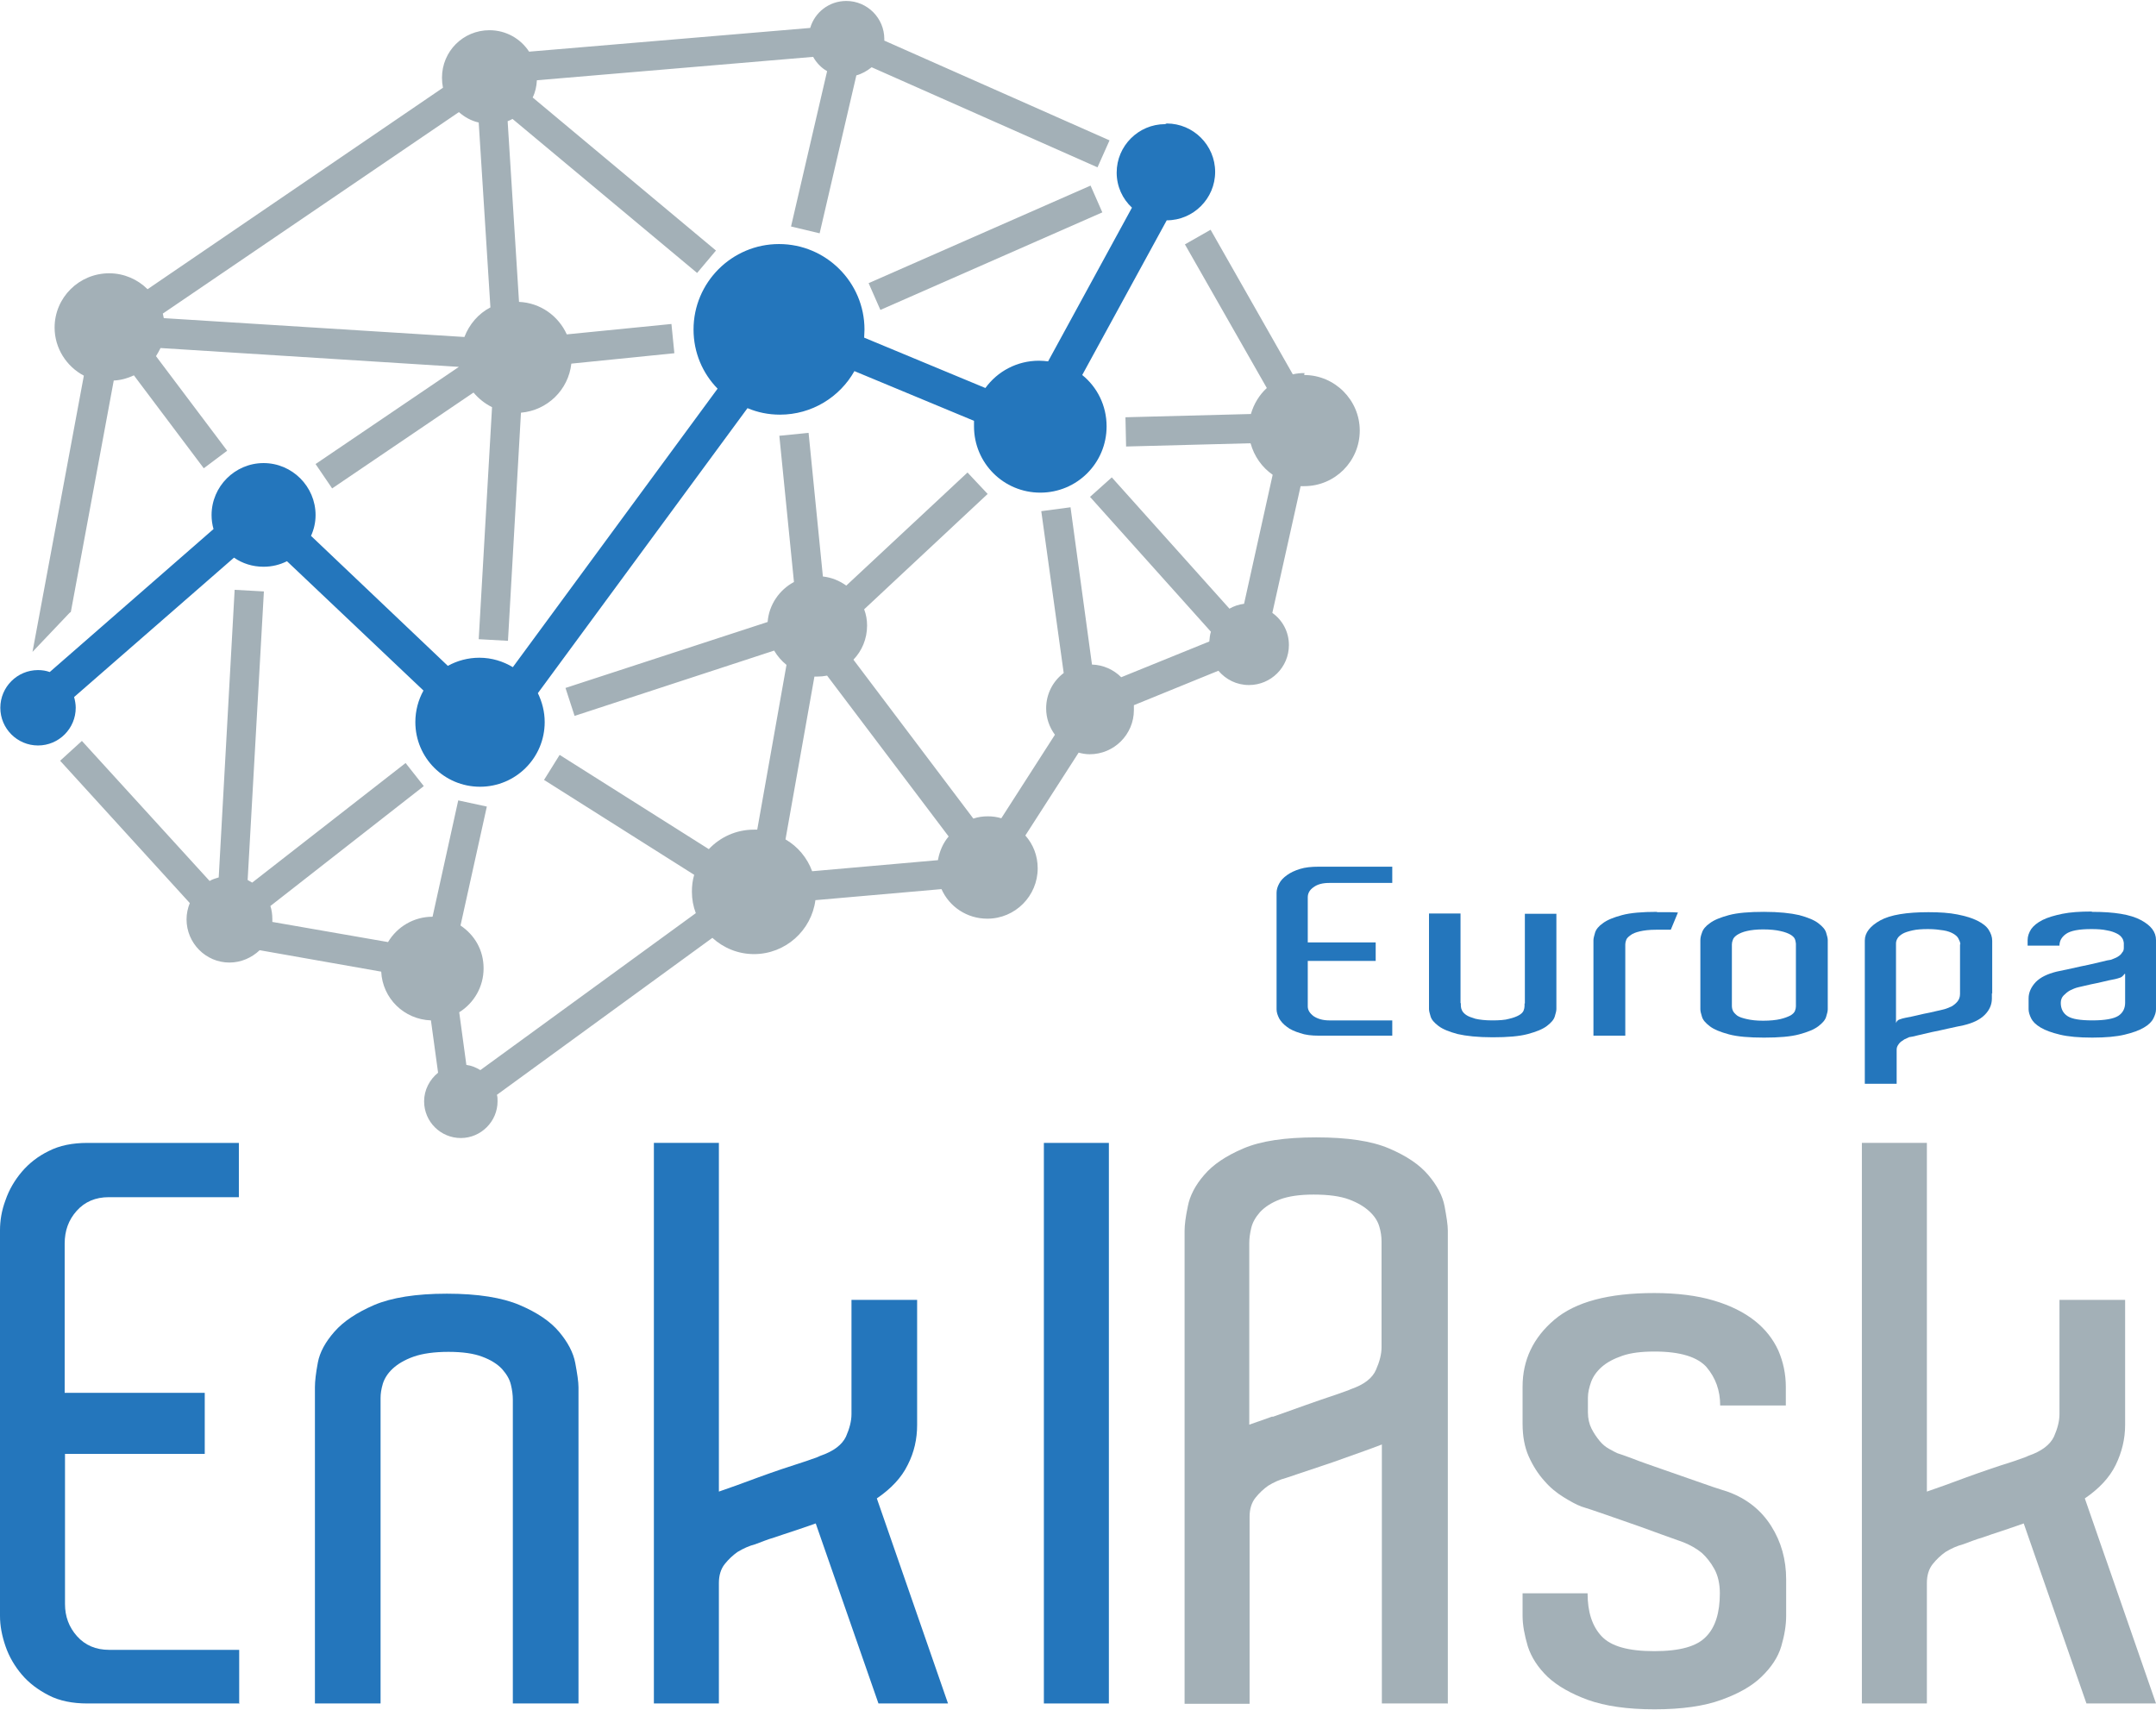 <?xml version="1.0" encoding="UTF-8"?><svg id="Layer_2" xmlns="http://www.w3.org/2000/svg" viewBox="0 0 66.34 52.61"><g id="Capa_1"><path d="m35.85,3.82c-.82,0-1.49.67-1.49,1.49,0,.43.18.81.47,1.08l-2.58,4.73c-.09-.01-.18-.02-.28-.02-.68,0-1.28.33-1.65.84l-3.73-1.55c0-.08.01-.16.01-.25,0-1.45-1.18-2.63-2.63-2.63s-2.63,1.18-2.63,2.63c0,.71.28,1.35.74,1.82l-6.3,8.57c-.3-.18-.65-.29-1.03-.29-.35,0-.68.09-.97.25l-4.21-4c.09-.2.14-.41.14-.64,0-.88-.72-1.6-1.6-1.6s-1.6.72-1.6,1.6c0,.15.02.29.06.43l-5.04,4.4c-.11-.04-.23-.06-.36-.06-.64,0-1.16.52-1.16,1.16s.52,1.16,1.16,1.16,1.16-.52,1.16-1.16c0-.11-.02-.22-.05-.33l4.92-4.29c.26.18.57.28.91.28.26,0,.5-.06.72-.17l4.2,3.98c-.16.29-.25.62-.25.97,0,1.1.89,1.99,1.99,1.99s1.99-.89,1.99-1.99c0-.32-.08-.62-.21-.89l6.45-8.77c.31.13.64.2,1,.2.98,0,1.84-.54,2.29-1.34l3.68,1.53c0,.06,0,.12,0,.17,0,1.13.91,2.04,2.04,2.04s2.04-.91,2.04-2.04c0-.64-.29-1.21-.75-1.58l2.6-4.76h0c.82,0,1.49-.67,1.49-1.49s-.67-1.49-1.49-1.49" style="fill:#2476bc;"/><path d="m40.14,11.48c-.12,0-.24.01-.36.04l-2.53-4.45-.79.45,2.52,4.42c-.23.21-.4.49-.49.8l-3.86.1.02.9,3.83-.1c.11.4.35.74.68.97l-.88,3.97c-.16.02-.31.07-.45.15l-3.62-4.04-.67.6,3.72,4.15c-.03.09-.04.19-.05.3l-2.71,1.1c-.23-.23-.55-.38-.9-.39l-.66-4.84-.9.12.69,4.98c-.33.25-.54.64-.54,1.09,0,.3.1.58.27.81l-1.65,2.57c-.13-.04-.27-.06-.41-.06-.16,0-.3.02-.45.07l-3.69-4.89c.26-.27.42-.64.42-1.05,0-.18-.03-.34-.09-.5l3.8-3.55-.62-.66-3.73,3.48c-.21-.15-.45-.25-.72-.28l-.44-4.42-.9.09.45,4.5c-.45.24-.77.7-.81,1.23l-6.22,2.03.28.86,6.14-2.01c.1.17.23.32.38.44l-.9,5.07s-.06,0-.1,0c-.55,0-1.04.23-1.39.6l-4.59-2.9-.48.77,4.62,2.92c-.05.17-.07.34-.07.52,0,.23.04.45.12.66l-6.63,4.83c-.13-.08-.27-.14-.43-.16l-.22-1.62c.45-.28.75-.78.75-1.35s-.28-1.03-.71-1.32l.81-3.66-.88-.19-.79,3.58h0c-.58,0-1.09.31-1.37.78l-3.56-.62s0-.06,0-.09c0-.14-.02-.28-.06-.4l4.72-3.69-.56-.71-4.72,3.68s-.09-.05-.14-.08l.5-8.88-.9-.05-.49,8.85c-.1.03-.2.06-.28.11l-3.93-4.31-.67.61,3.99,4.38c-.06.15-.1.32-.1.5,0,.73.59,1.33,1.32,1.33.36,0,.69-.15.93-.38l3.74.66c.04.82.7,1.47,1.53,1.5l.22,1.61c-.26.21-.43.53-.43.88,0,.63.51,1.13,1.13,1.13s1.13-.51,1.13-1.13c0-.07,0-.14-.02-.2l6.63-4.83c.34.31.79.5,1.28.5.97,0,1.77-.73,1.89-1.66l3.88-.34c.24.54.78.91,1.41.91.86,0,1.55-.7,1.55-1.55,0-.39-.14-.74-.38-1.01l1.64-2.55c.11.03.22.05.34.05.75,0,1.36-.61,1.36-1.36,0-.05,0-.1,0-.15l2.6-1.06c.23.27.56.44.94.44.68,0,1.23-.55,1.23-1.23,0-.41-.2-.77-.51-.99l.87-3.9s.07,0,.11,0c.95,0,1.71-.77,1.71-1.71s-.77-1.71-1.71-1.71m-11.28,14.93l-3.86.34c-.15-.41-.44-.76-.82-.98l.89-5.01s.05,0,.08,0c.11,0,.21-.01.31-.03l3.74,4.95c-.17.2-.28.45-.33.73" style="fill:#a3b0b7;"/><path d="m2.18,18.83l1.32-7.12c.22-.01.43-.07.62-.16l2.15,2.86.72-.54-2.19-2.91c.05-.08.1-.17.14-.25l9.18.58-4.41,2.99.51.75,4.35-2.95c.16.19.35.34.57.45l-.41,7.14.9.05.4-7.02c.81-.07,1.46-.7,1.55-1.51l3.17-.32-.09-.9-3.22.32c-.26-.57-.81-.97-1.47-1l-.35-5.56c.05-.02.1-.04.15-.07l5.68,4.74.58-.69-5.64-4.71c.08-.16.12-.34.13-.53l8.5-.72c.1.18.25.34.43.44l-1.11,4.78.88.21,1.13-4.86c.18-.05.33-.14.47-.25l6.95,3.08.37-.83-6.93-3.07s0-.03,0-.05c0-.64-.52-1.17-1.17-1.17-.53,0-.97.35-1.11.83l-8.65.73c-.26-.4-.71-.66-1.22-.66-.81,0-1.46.65-1.46,1.46,0,.11.01.21.03.31l-9.09,6.2c-.3-.3-.72-.49-1.18-.49-.93,0-1.68.75-1.68,1.67,0,.64.37,1.2.9,1.48l-1.58,8.5,1.14-1.2ZM14.12,3.45c.17.15.38.27.61.32l.36,5.69c-.37.19-.65.52-.8.91l-9.25-.58s-.02-.09-.03-.14L14.12,3.45Z" style="fill:#a3b0b7;"/><rect x="26.59" y="7.17" width="7.46" height=".9" transform="translate(-.5 12.85) rotate(-23.73)" style="fill:#a3b0b7;"/><path d="m7.35,52.42H2.69c-.46,0-.86-.08-1.19-.25-.33-.17-.61-.38-.83-.64-.22-.26-.39-.55-.5-.87-.11-.32-.17-.63-.17-.93v-11.87c0-.3.05-.61.17-.93.11-.32.28-.61.5-.87.22-.26.5-.48.83-.64.33-.17.73-.25,1.19-.25h4.66v1.67h-4c-.41,0-.74.14-.99.42-.25.28-.37.61-.37,1.01v4.59h4.31v1.88H2v4.62c0,.38.12.71.37.99.25.28.58.42.99.42h4v1.67Z" style="fill:#2476bc;"/><path d="m17.8,52.42h-2.02v-9.35c0-.14-.02-.3-.06-.46-.04-.17-.13-.32-.27-.48-.14-.15-.34-.28-.61-.38-.26-.1-.61-.15-1.04-.15s-.8.05-1.08.15c-.28.1-.49.23-.64.37-.15.14-.25.3-.3.46-.05.17-.07.31-.07.44v9.4h-2.02v-9.73c0-.19.03-.44.09-.76.06-.32.23-.63.51-.95.28-.32.69-.59,1.22-.82.54-.23,1.29-.35,2.24-.35s1.7.12,2.24.35c.54.23.94.5,1.21.82.27.32.44.64.5.96.06.32.1.58.1.75v9.73Z" style="fill:#2476bc;"/><path d="m27.03,52.42l-1.93-5.54c-.22.08-.44.15-.67.23-.22.07-.42.14-.6.2-.21.06-.4.14-.59.21-.19.05-.37.13-.55.24-.14.1-.27.22-.39.37-.12.15-.18.35-.18.58v3.71h-2v-17.25h2v10.73c.14-.05.32-.11.54-.19.21-.08.44-.16.68-.25.24-.09.48-.17.71-.25.24-.08.45-.15.64-.21.09-.03.19-.06.29-.1.1-.03.18-.06.26-.1.41-.14.67-.34.79-.59.11-.25.17-.48.17-.69v-3.52h2.02v3.85c0,.43-.09.84-.29,1.23-.19.39-.51.73-.95,1.03l2.19,6.31h-2.14Z" style="fill:#2476bc;"/><rect x="32.12" y="35.17" width="2" height="17.25" style="fill:#2476bc;"/><path d="m44.54,52.42h-2.02v-7.97s-.2.08-.51.19c-.31.11-.65.23-1.01.36l-1.43.48c-.19.05-.37.13-.55.24-.14.1-.27.22-.39.37-.12.15-.18.35-.18.58v5.76h-2v-14.56c0-.17.03-.42.1-.75.06-.32.23-.65.5-.96.27-.32.67-.59,1.21-.82.54-.23,1.28-.34,2.24-.34s1.7.11,2.24.34c.54.23.94.5,1.21.82.27.32.44.64.5.96.06.33.1.57.1.75v14.56Zm-5.38-8.82c.33-.12.67-.24,1.01-.36.34-.12.65-.23.93-.32.28-.1.43-.15.46-.17.41-.14.67-.34.78-.6.11-.25.17-.48.17-.69v-3.26c0-.14-.02-.3-.07-.46-.05-.17-.15-.32-.3-.46-.15-.14-.36-.27-.63-.37-.27-.1-.63-.15-1.09-.15-.43,0-.77.05-1.04.15-.26.1-.46.23-.61.39-.14.16-.23.32-.27.49-.04.17-.06.32-.06.46v5.59c.14-.05.38-.13.71-.25" style="fill:#a3b0b7;"/><path d="m52.52,42.08c-.28-.32-.81-.49-1.61-.49-.4,0-.73.04-.99.13-.26.09-.47.2-.63.34s-.27.3-.33.46c-.06.17-.1.33-.1.49v.45c0,.19.04.36.11.5.07.14.16.27.25.38.09.11.19.19.3.25.1.06.19.1.25.13.06.02.22.07.48.17.25.1.55.2.89.32.34.12.69.24,1.06.37.36.13.69.24.98.33.57.21,1.01.56,1.32,1.05.31.49.46,1.04.46,1.64v1.12c0,.29-.05.6-.15.94-.1.34-.31.65-.61.94-.3.29-.71.52-1.24.71-.52.19-1.21.29-2.05.29s-1.52-.1-2.05-.29c-.52-.19-.94-.43-1.24-.71-.3-.29-.5-.6-.61-.94-.1-.34-.16-.65-.16-.94v-.69h2c0,.57.14,1.01.43,1.32.29.31.82.46,1.62.46s1.31-.15,1.59-.44c.29-.29.43-.74.43-1.34,0-.3-.06-.55-.17-.75-.11-.2-.24-.36-.38-.49-.17-.14-.37-.25-.57-.33-.48-.17-.92-.33-1.33-.48-.37-.13-.72-.25-1.06-.37-.34-.12-.59-.2-.75-.25-.16-.06-.34-.16-.55-.29-.21-.13-.41-.29-.59-.5-.19-.21-.35-.46-.48-.75-.13-.29-.19-.63-.19-1.01v-1.14c0-.82.33-1.51.98-2.06.65-.55,1.67-.82,3.07-.82.71,0,1.33.08,1.83.23.51.15.93.36,1.26.62.33.26.57.57.73.92.15.35.23.72.23,1.12v.57h-2.02c0-.46-.14-.85-.42-1.18" style="fill:#a3b0b7;"/><path d="m64.2,52.42l-1.93-5.54c-.22.08-.44.15-.67.23-.22.07-.42.14-.59.2-.21.06-.41.14-.6.21-.19.05-.37.13-.55.24-.14.1-.27.22-.39.37-.12.15-.18.35-.18.58v3.71h-2v-17.25h2v10.73c.14-.05.32-.11.54-.19.21-.08.44-.16.68-.25.24-.09.48-.17.71-.25s.45-.15.64-.21c.09-.03.19-.06.29-.1.09-.03.18-.06.26-.1.41-.14.67-.34.79-.59.11-.25.17-.48.17-.69v-3.52h2.02v3.85c0,.43-.1.84-.29,1.23-.19.39-.51.73-.95,1.03l2.19,6.31h-2.14Z" style="fill:#a3b0b7;"/><path d="m42.84,31.87h-2.26c-.22,0-.41-.02-.58-.08-.16-.05-.3-.11-.4-.19-.11-.08-.19-.17-.24-.26-.05-.1-.08-.19-.08-.28v-3.59c0-.09.03-.19.08-.28.05-.1.13-.18.24-.26.11-.08.24-.14.4-.19.16-.05.35-.07.58-.07h2.26v.5h-1.94c-.2,0-.36.04-.48.13-.12.08-.18.19-.18.31v1.39h2.09v.57h-2.09v1.4c0,.11.06.21.18.3.12.08.28.13.48.13h1.94v.5Z" style="fill:#2476bc;"/><path d="m47.89,30.92v.13c0,.06-.02.13-.05.23-.03.1-.11.19-.24.29-.13.1-.33.18-.59.25-.26.07-.62.1-1.08.1s-.82-.04-1.08-.1c-.26-.07-.46-.15-.59-.25-.13-.1-.21-.19-.24-.29-.03-.1-.05-.17-.05-.23v-2.94h.97v2.76h.01v.07s0,.08.03.14c.02.05.06.1.13.15.07.05.16.08.29.12.13.03.3.05.51.05s.4-.01.53-.05c.13-.03.23-.07.3-.11.07-.04.12-.09.14-.14.02-.05.03-.1.03-.14v-.08h.01v-2.76h.97v2.81Z" style="fill:#2476bc;"/><path d="m50.98,28.07c.13,0,.24,0,.34,0,.1,0,.2,0,.31.01l-.22.53c-.09,0-.17,0-.23,0-.06,0-.14,0-.22,0-.21,0-.37.02-.5.05-.13.03-.23.07-.29.12-.07.05-.11.09-.13.14-.02.05-.03.1-.03.14v2.81h-.98v-2.94c0-.05.02-.13.05-.23.03-.1.11-.2.24-.29.13-.1.33-.18.59-.25.26-.07.62-.1,1.08-.1Z" style="fill:#2476bc;"/><path d="m56.24,30.95v.11c0,.06-.02.13-.05.23-.03.1-.11.19-.24.29-.13.1-.33.18-.59.25-.26.07-.62.1-1.08.1s-.82-.03-1.08-.1c-.26-.07-.46-.15-.59-.25-.13-.1-.21-.19-.24-.29-.03-.1-.05-.17-.05-.23v-2.13c0-.05.01-.13.05-.23.03-.1.11-.2.24-.29.13-.1.33-.18.59-.25.26-.07.62-.1,1.08-.1s.82.04,1.08.1c.26.07.46.15.59.25.13.1.21.19.24.29.03.1.05.17.05.23v2.02Zm-.98-.07v-1.84s-.01-.09-.03-.14c-.02-.05-.07-.1-.14-.14-.07-.04-.17-.08-.31-.11-.13-.03-.31-.05-.53-.05-.21,0-.37.02-.5.05-.13.03-.22.07-.3.12-.07.05-.11.09-.13.15-.02.05-.03.1-.03.14v1.9s0,.08.03.14c.02.05.07.1.13.15.07.05.17.08.3.11.13.03.29.05.5.05.22,0,.4-.02.53-.05.13-.03.23-.07.31-.11.07-.04.12-.09.14-.14.02-.05.03-.1.03-.14v-.08Z" style="fill:#2476bc;"/><path d="m61.29,30.56v.17c0,.18-.07.35-.22.5-.15.15-.36.25-.65.32-.14.03-.3.06-.47.1-.18.04-.35.08-.51.11-.17.04-.31.07-.43.1-.12.03-.2.05-.23.05-.03,0-.07.02-.11.04-.05.02-.09.04-.14.08-.05.03-.09.07-.12.12-.03.04-.05.09-.05.15v1.05h-.98v-4.41c0-.24.17-.45.48-.62.31-.17.81-.25,1.48-.25.35,0,.64.02.89.07.25.05.45.11.61.19.16.08.28.17.35.28.07.11.11.22.11.34v1.63Zm-.97-1.5c0-.06-.03-.12-.06-.18-.03-.06-.09-.11-.16-.15-.07-.04-.17-.08-.3-.1-.13-.02-.28-.04-.47-.04s-.35.01-.48.04c-.13.03-.23.06-.3.1-.07.04-.13.09-.16.14-.03.05-.05.1-.05.16v2.45c.02-.05.05-.09.11-.11.06-.02.12-.04.18-.05.12-.02.25-.05.38-.08.13-.03.25-.06.37-.08.14-.03.27-.06.39-.09.1-.02.19-.06.28-.1.07-.04.13-.09.18-.15.05-.06.08-.14.08-.23v-1.53Z" style="fill:#2476bc;"/><path d="m64.38,28.06c.68,0,1.17.08,1.49.25.32.17.47.37.47.62v2.13c0,.09-.03.18-.08.28-.05.1-.15.2-.29.28-.15.09-.35.16-.6.22-.25.06-.58.09-.99.09s-.74-.03-.99-.09c-.25-.06-.45-.13-.6-.22s-.24-.18-.29-.28c-.05-.1-.08-.2-.08-.28v-.34c0-.18.08-.35.22-.5.15-.15.36-.25.64-.32.14-.03.29-.06.47-.1.18-.04.35-.08.51-.11.17-.04.31-.07.43-.1.12-.03.2-.05.23-.05.03,0,.07-.02.12-.04.05-.02.1-.04.14-.07.05-.03.09-.07.12-.12.04-.04.05-.09.05-.15v-.14s-.01-.1-.05-.15c-.03-.05-.08-.1-.16-.14-.08-.04-.18-.08-.31-.1-.13-.03-.29-.04-.48-.04-.38,0-.64.05-.78.15-.14.1-.2.22-.2.36h-.98v-.17c0-.12.04-.23.11-.34.07-.1.19-.2.35-.28.16-.08.37-.14.61-.19.25-.05.54-.07.89-.07Zm.99,1.91s-.05.08-.12.11c-.06.02-.12.04-.17.05-.12.02-.24.05-.37.08-.13.03-.26.06-.37.08-.14.03-.27.06-.39.09-.09.02-.18.06-.26.1-.07.04-.13.09-.19.15-.06.06-.09.14-.09.23,0,.18.07.32.21.41.14.09.39.13.77.13s.65-.05.79-.14c.14-.09.21-.23.21-.4v-.89Z" style="fill:#2476bc;"/></g></svg>